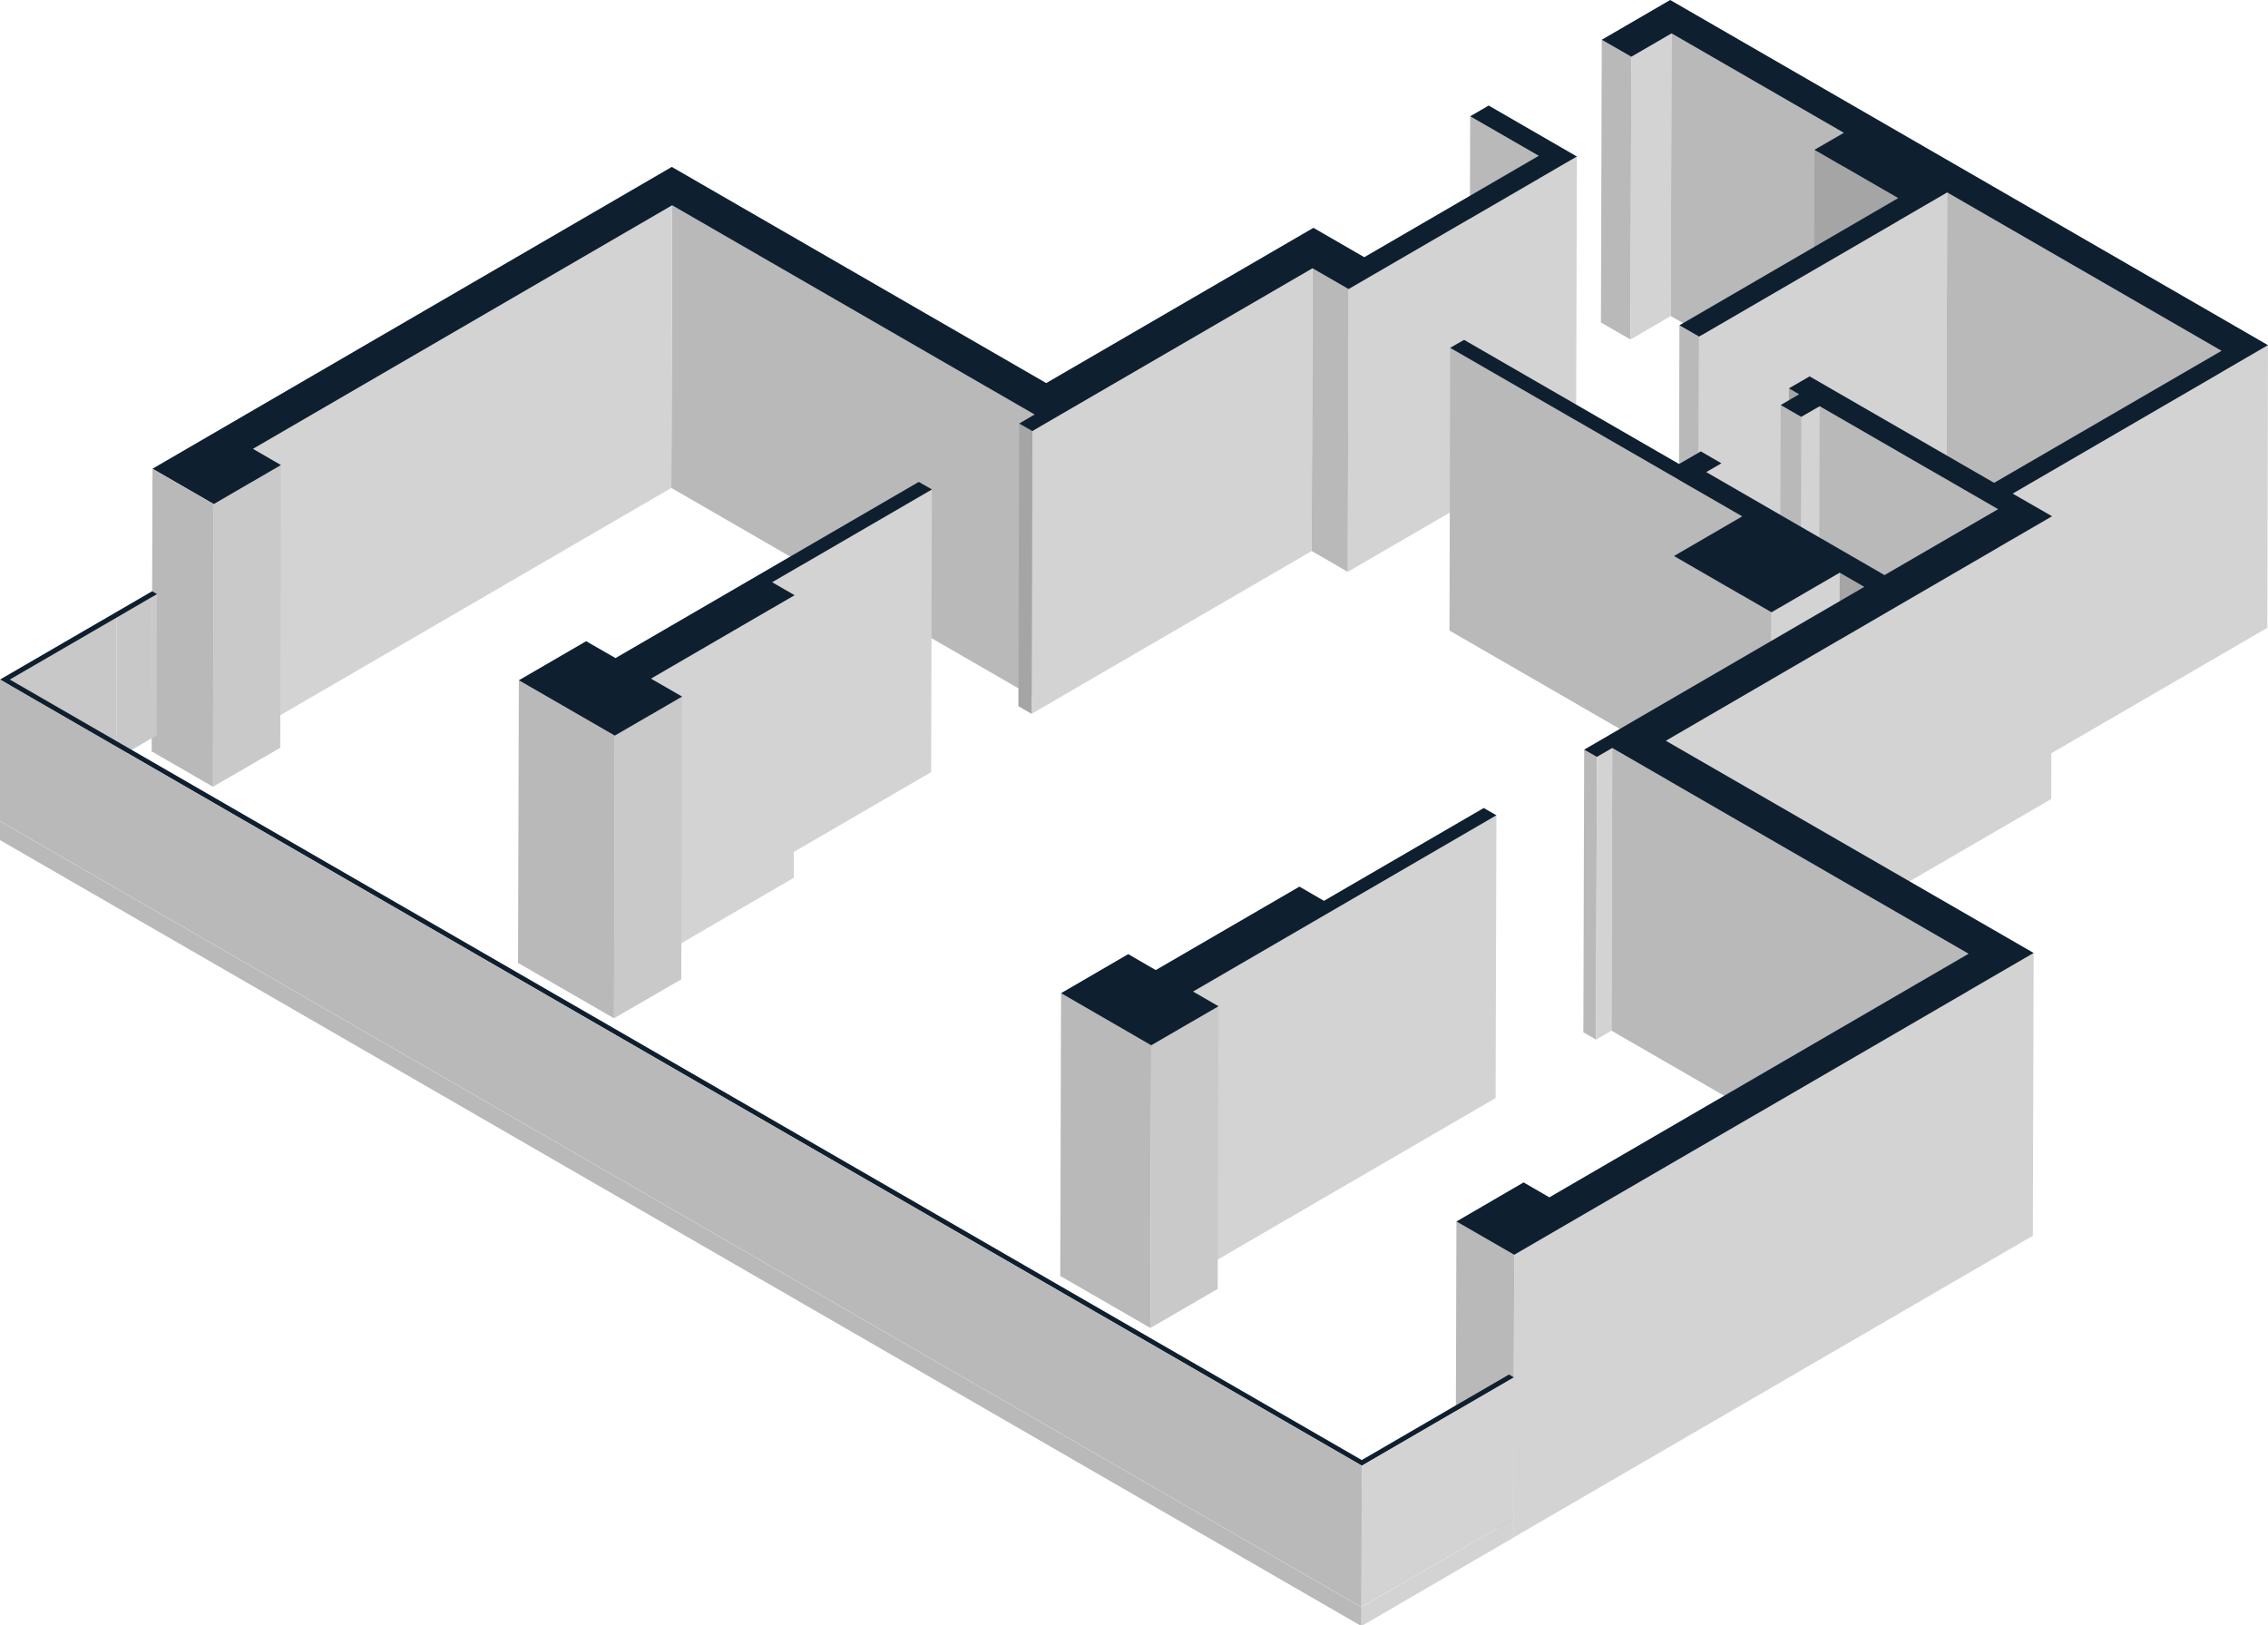 <?xml version="1.0" encoding="UTF-8"?> <svg xmlns="http://www.w3.org/2000/svg" width="201" height="144" viewBox="0 0 201 144" fill="none"> <g clip-path="url(#clip0_123_1620)"> <path d="M144.576 5.029L144.505 30.084L141.882 28.579L141.954 3.524L144.576 5.029Z" fill="#B9B9B9"></path> <path d="M148.142 2.96L148.07 28.005L144.505 30.084L144.577 5.029L148.142 2.96Z" fill="#D3D3D3"></path> <path d="M163.408 11.77L163.336 36.814L148.07 28.005L148.142 2.96L163.408 11.77Z" fill="#B9B9B9"></path> <path d="M136.37 13.808L136.298 38.863L130.223 35.35L130.294 10.305L136.37 13.808Z" fill="#B9B9B9"></path> <path d="M168.224 17.557L168.152 42.602L160.734 38.33L160.806 13.275L168.224 17.557Z" fill="#A5A5A5"></path> <path d="M139.751 13.869L139.68 38.914L119.444 50.673L119.516 25.618L139.751 13.869Z" fill="#D3D3D3"></path> <path d="M119.515 25.619L119.444 50.673L116.247 48.83L116.319 23.775L119.515 25.619Z" fill="#B9B9B9"></path> <path d="M172.569 17.055L172.497 42.1L150.51 54.873L150.581 29.828L172.569 17.055Z" fill="#D3D3D3"></path> <path d="M150.581 29.828L150.509 54.873L148.768 53.869L148.839 28.825L150.581 29.828Z" fill="#B9B9B9"></path> <path d="M196.881 31.088L196.809 56.133L172.496 42.1L172.568 17.055L196.881 31.088Z" fill="#B9B9B9"></path> <path d="M159.443 34.94L159.371 59.995L158.47 59.472L158.541 34.417L159.443 34.94Z" fill="#A5A5A5"></path> <path d="M91.689 36.732L91.628 61.788L59.497 43.237L59.569 18.192L91.689 36.732Z" fill="#B9B9B9"></path> <path d="M161.267 35.995L161.195 61.05L159.566 61.992L159.638 36.937L161.267 35.995Z" fill="#D3D3D3"></path> <path d="M159.638 36.937L159.566 61.992L157.742 60.937L157.814 35.892L159.638 36.937Z" fill="#B9B9B9"></path> <path d="M116.32 23.775L116.248 48.83L91.423 63.252L91.495 38.197L116.32 23.775Z" fill="#D3D3D3"></path> <path d="M91.494 38.197L91.422 63.252L90.254 62.576L90.326 37.531L91.494 38.197Z" fill="#A5A5A5"></path> <path d="M59.568 18.192L59.497 43.237L22.346 64.83L22.417 39.775L59.568 18.192Z" fill="#D3D3D3"></path> <path d="M152.558 41.055L152.487 66.1L151.145 66.889L151.216 41.834L152.558 41.055Z" fill="#D3D3D3"></path> <path d="M201 30.586L200.939 55.631L178.296 68.784L178.368 43.739L201 30.586Z" fill="#D3D3D3"></path> <path d="M24.898 41.209L24.836 66.264L18.873 69.716L18.945 44.671L24.898 41.209Z" fill="#C9C9C9"></path> <path d="M139.751 13.869L119.516 25.618L116.319 23.775L91.494 38.197L90.326 37.531L91.688 36.732L59.568 18.192L22.417 39.775L24.897 41.209L18.944 44.671L13.514 41.536L59.537 14.791L92.723 33.946L116.401 20.189L120.909 22.791L136.37 13.808L130.294 10.305L131.933 9.352L139.751 13.869Z" fill="#0E1F2F"></path> <path d="M18.944 44.671L18.873 69.716L13.442 66.581L13.514 41.536L18.944 44.671Z" fill="#B9B9B9"></path> <path d="M177.076 45.122L177.004 70.166L161.195 61.05L161.267 35.995L177.076 45.122Z" fill="#B9B9B9"></path> <path d="M154.402 45.757L154.33 70.812L128.46 55.877L128.521 30.822L154.402 45.757Z" fill="#B9B9B9"></path> <path d="M82.591 43.37L82.519 68.425L68.359 76.65L68.431 51.595L82.591 43.37Z" fill="#D3D3D3"></path> <path d="M165.222 52.005L165.15 77.05L162.968 75.8L163.04 50.745L165.222 52.005Z" fill="#A5A5A5"></path> <path d="M163.04 50.745L162.968 75.8L156.923 79.314L156.995 54.259L163.04 50.745Z" fill="#D3D3D3"></path> <path d="M156.994 54.259L156.922 79.314L148.285 74.325L148.357 49.27L156.994 54.259Z" fill="#B9B9B9"></path> <path d="M70.419 52.743L70.347 77.787L57.622 85.183L57.694 60.138L70.419 52.743Z" fill="#D3D3D3"></path> <path d="M60.449 61.726L60.377 86.781L54.414 90.233L54.486 65.188L60.449 61.726Z" fill="#C9C9C9"></path> <path d="M54.487 65.188L54.415 90.233L45.911 85.326L45.983 60.282L54.487 65.188Z" fill="#B9B9B9"></path> <path d="M82.591 43.37L68.432 51.595L70.419 52.743L57.694 60.138L60.45 61.726L54.487 65.188L45.983 60.282L51.946 56.819L54.549 58.315L81.423 42.704L82.591 43.37Z" fill="#0E1F2F"></path> <path d="M181.861 45.746L181.789 70.802L147.559 90.684L147.63 65.639L181.861 45.746Z" fill="#D3D3D3"></path> <path d="M141.524 67.073L141.452 92.128L140.325 91.472L140.397 66.428L141.524 67.073Z" fill="#B9B9B9"></path> <path d="M142.887 66.284L142.815 91.329L141.452 92.128L141.524 67.073L142.887 66.284Z" fill="#D3D3D3"></path> <path d="M174.463 84.517L174.392 109.562L142.814 91.329L142.886 66.284L174.463 84.517Z" fill="#B9B9B9"></path> <path d="M132.62 72.246L132.549 97.301L105.664 112.922L105.736 87.867L132.62 72.246Z" fill="#D3D3D3"></path> <path d="M102.026 92.63L101.955 117.675L93.963 113.065L94.035 88.01L102.026 92.63Z" fill="#B9B9B9"></path> <path d="M107.99 89.168L107.918 114.213L101.955 117.675L102.027 92.63L107.99 89.168Z" fill="#C9C9C9"></path> <path d="M132.62 72.246L105.736 87.867L107.99 89.168L102.027 92.63L94.035 88.01L99.988 84.548L102.426 85.962L115.162 78.566L117.334 79.826L131.493 71.6L132.62 72.246Z" fill="#0E1F2F"></path> <path d="M134.197 111.191L134.126 136.246L129.003 133.286L129.075 108.241L134.197 111.191Z" fill="#B9B9B9"></path> <path d="M180.232 84.446L180.16 109.501L134.126 136.246L134.198 111.191L180.232 84.446Z" fill="#D3D3D3"></path> <path d="M200.999 30.586L178.367 43.739L181.861 45.746L147.63 65.639L180.231 84.446L134.198 111.191L129.075 108.241L135.027 104.778L137.312 106.1L174.463 84.517L142.886 66.284L141.523 67.073L140.396 66.428L165.222 52.005L163.039 50.745L156.994 54.259L148.357 49.27L154.402 45.757L128.521 30.822L129.751 30.115L148.808 41.117L150.734 40L152.558 41.055L151.216 41.834L167.015 50.96L177.076 45.122L161.267 35.995L159.638 36.937L157.814 35.892L159.443 34.94L158.541 34.417L160.375 33.352L176.727 42.786L196.881 31.088L172.568 17.055L150.58 29.828L148.839 28.825L168.224 17.557L160.806 13.275L163.408 11.77L148.142 2.96L144.576 5.029L141.954 3.524L148.019 0L200.999 30.586Z" fill="#0E1F2F"></path> <path d="M134.128 134.586V136.256L120.655 144.092V142.423L134.128 134.586Z" fill="#D3D3D3"></path> <path d="M120.655 142.423V144.092L-0.029 74.428V72.758L120.655 142.423Z" fill="#B9B9B9"></path> <path d="M13.913 52.648L13.882 65.175L13.441 65.421L13.482 52.894L13.913 52.648Z" fill="#C8C8C8"></path> <path d="M13.483 52.894L13.442 65.421L10.307 67.245L10.337 54.727L13.483 52.894Z" fill="#C8C8C8"></path> <path d="M10.338 54.727L10.307 67.245L0.84 72.745L0.871 60.218L10.338 54.727Z" fill="#C8C8C8"></path> <path d="M134.167 122.056L120.694 129.882L0 60.218L13.483 52.392L13.914 52.648L13.483 52.894L10.338 54.727L0.871 60.218L120.684 129.38L130.151 123.88L133.296 122.056L133.727 121.8L134.167 122.056Z" fill="#0E1F2F"></path> <path d="M134.166 122.056L134.125 134.584L120.652 142.41L120.693 129.882L134.166 122.056Z" fill="#D3D3D3"></path> <path d="M120.694 129.882L120.653 142.41L-0.031 72.745L-0.001 60.218L120.694 129.882Z" fill="#B9B9B9"></path> </g> <defs> <clipPath id="clip0_123_1620"> <rect width="201" height="144" fill="white"></rect> </clipPath> </defs> </svg> 